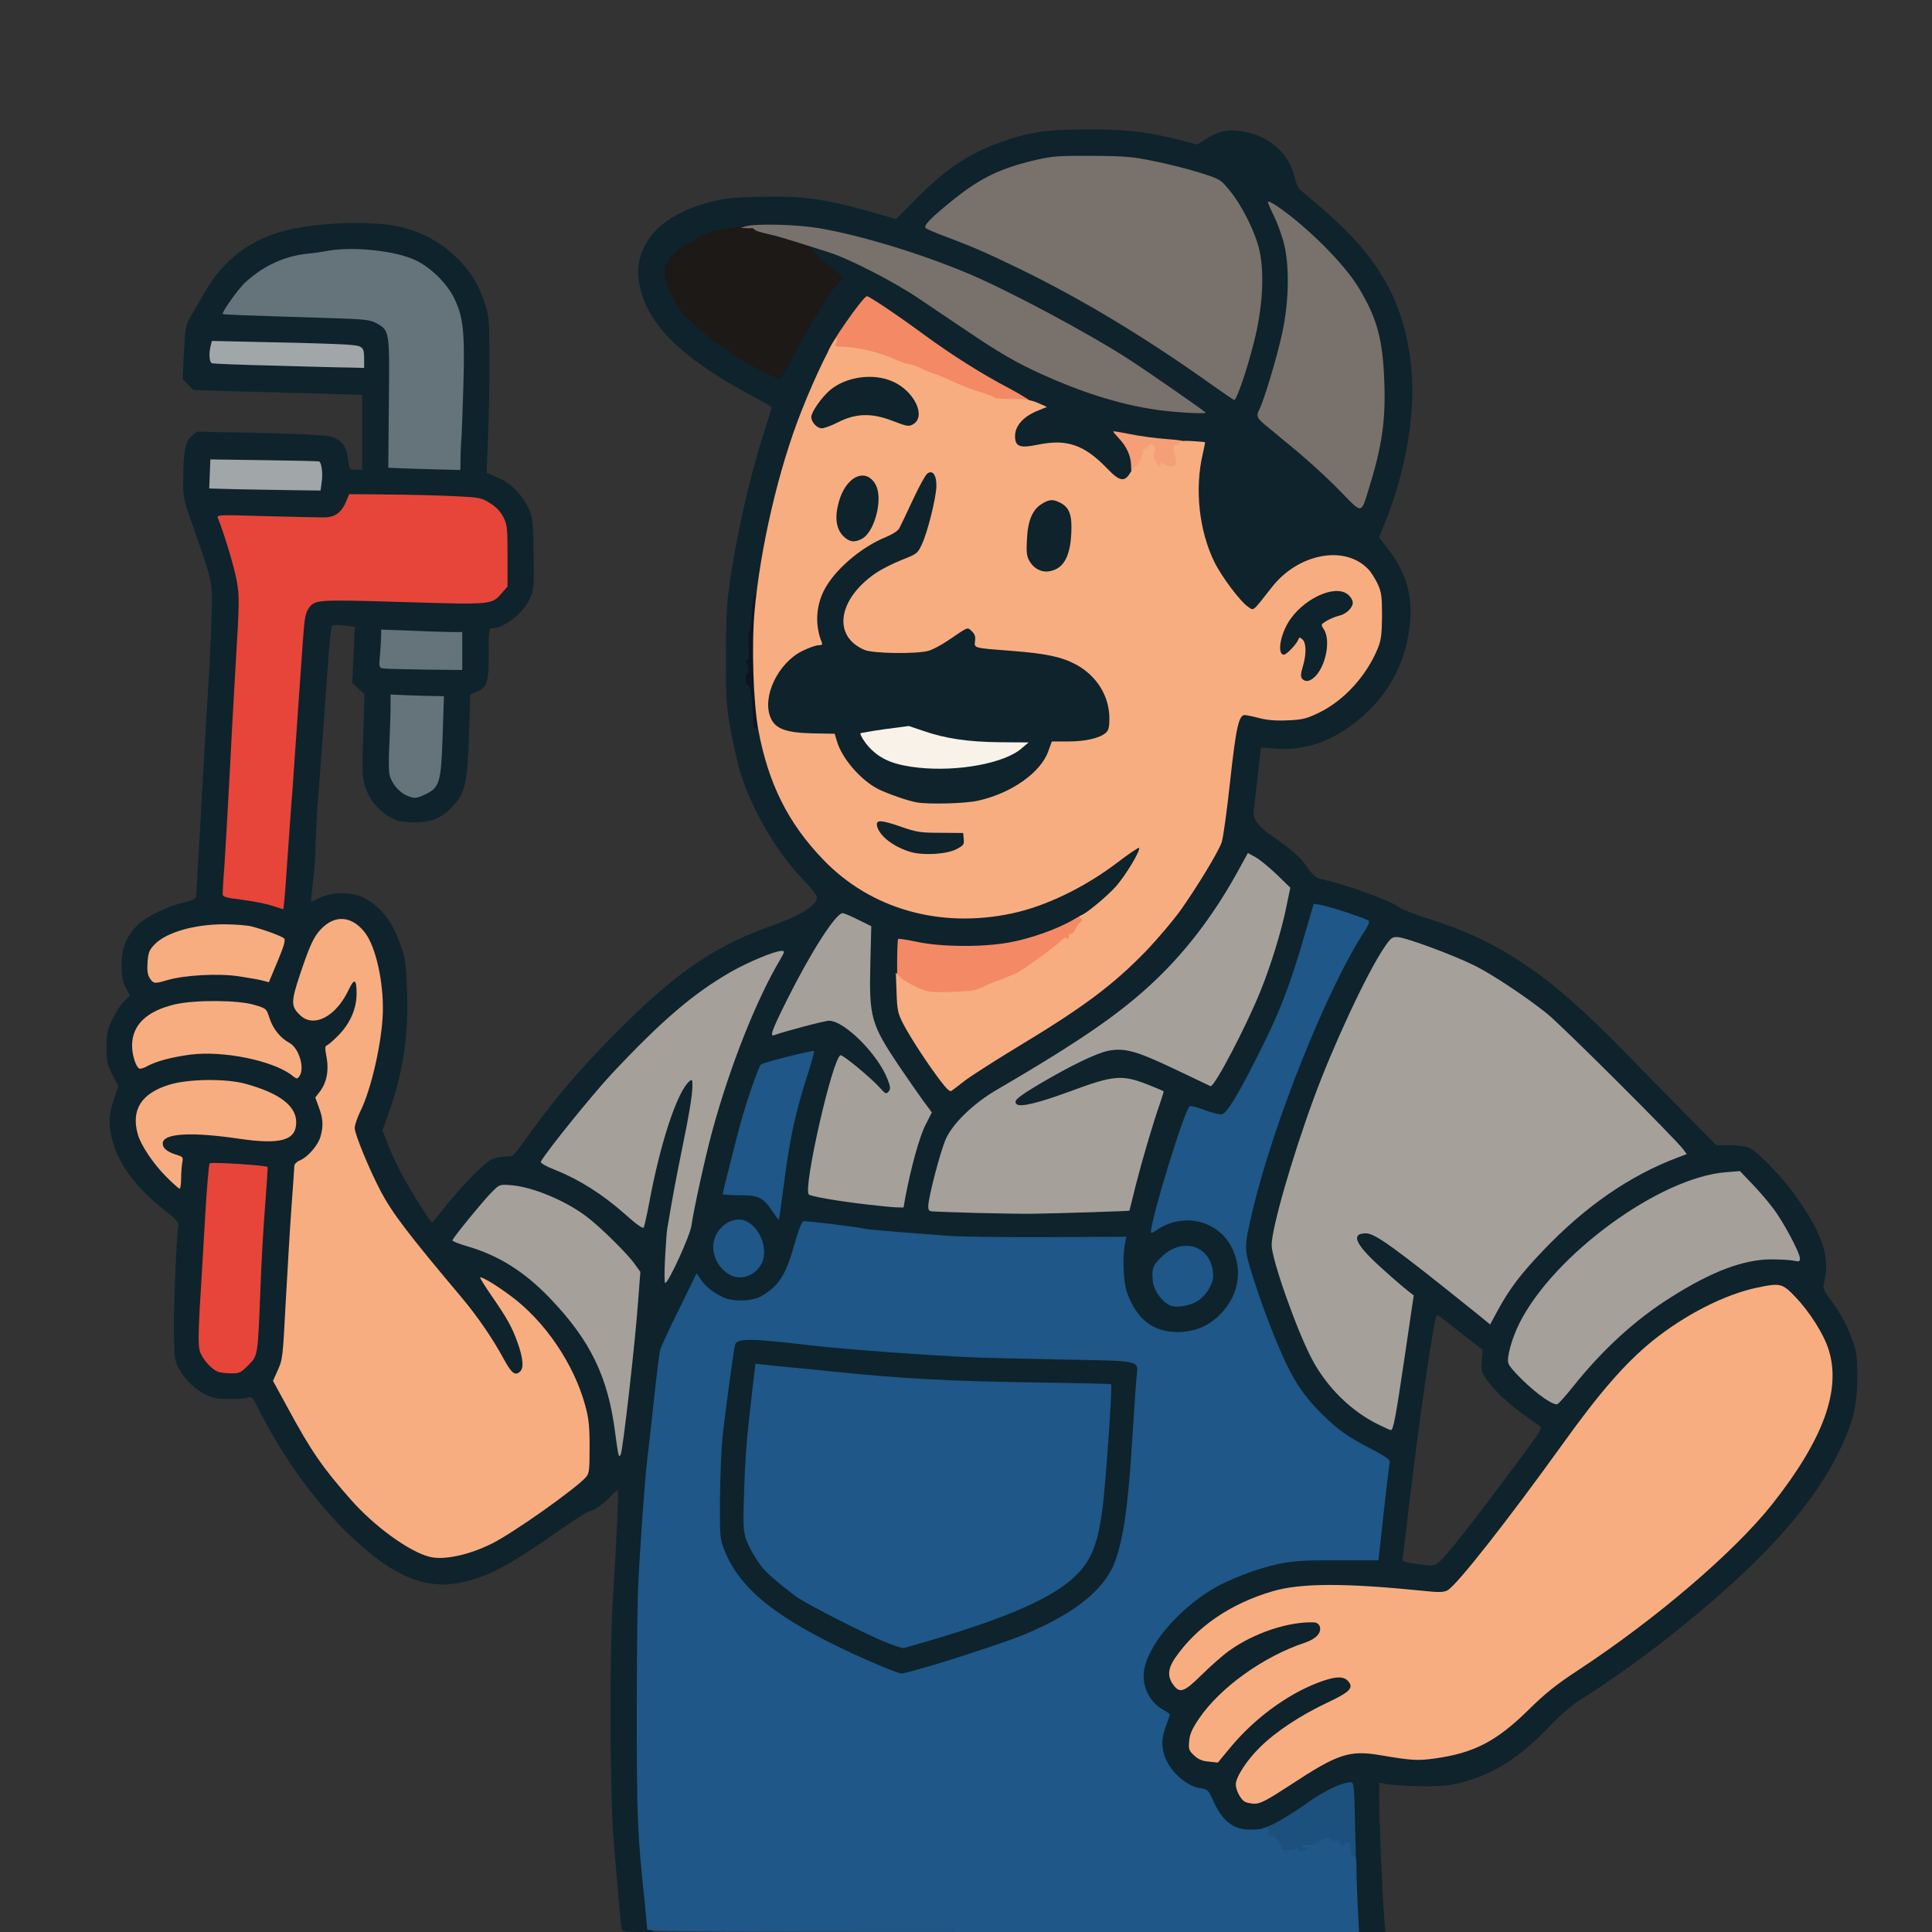 <svg xmlns="http://www.w3.org/2000/svg" version="1.0" viewBox="0 0 1024 1024">
  <rect x="0" y="0" width="1024" height="1024" fill="#333333" stroke="none"/>
  <path fill="#0e1320" d="M396.7 388.3c-.4-.3-.7-2.7-.7-5.3 0-9.2-1.2-17-2.6-17-1.1 0-1.4-2.2-1.4-9.5 0-6.3.4-9.5 1.1-9.5.8 0 .9-2.2.4-7.5-.4-4.6-.3-7.5.3-7.5.5 0 1.3-4.5 1.7-10l.7-10h8.1l-.7 5.8c-.3 3.1-.9 13.4-1.2 22.7-.6 15.6-.3 20.3 2.3 43.8l.6 4.7h-4c-2.2 0-4.3-.3-4.6-.7z"/>
  <g fill="#0e232c">
    <path d="M329.6 1022.8c-.3-.7-.9-7.1-1.5-14.3-.6-7.1-1.9-21.5-2.8-32-2-23.2-2.3-98.9-.5-128 2.2-36.2 3.2-57.8 2.6-58.4-.3-.3-1.8.8-3.2 2.5-3.1 3.6-9.8 8.4-11.9 8.4-.7 0-7.3 4.2-14.6 9.3-26.6 18.6-37 24.4-50.8 27.9-20.4 5.1-38.1-2-61.7-24.7-18.7-17.9-36.4-42.7-49.2-68.8-2-4-2.7-4.6-4.4-4-1.2.5-5.7.8-10.1.8-6.4 0-8.9-.5-12.5-2.3-5.7-3-10.5-7.5-13.8-13.1-2.4-4.1-2.7-5.7-3-17-.4-11.6 1.4-56.6 2.4-60.1.2-1-2.3-3.7-7.2-7.4-15.1-11.9-24.6-24.5-27.8-37.1-2.2-8.1-2-13.8.8-21.9l2.3-6.8-3.1-6.1c-2.8-5.4-3.1-7-3.1-14.6 0-7.7.4-9.4 3.2-15.1 1.8-3.6 4.5-7.8 6.2-9.4l3-2.9-2.2-4.1c-1.7-3.2-2.2-5.9-2.2-12.1 0-9.2 2.3-14.9 8.4-21.2 4.4-4.3 15.2-9.7 24.3-11.9 4.9-1.2 6.8-2.1 6.8-3.3 0-.9.9-16.7 2-35.1 1-18.4 2.4-42.3 3-53 .6-10.7 1.6-27.4 2.2-37 .5-9.6 1-22.9 1.1-29.5.1-13 .2-12.6-12.2-47.8-2.6-7.6-3.1-10.2-3-18 .1-15.4 1.1-20.6 4.4-23.5l2.9-2.4 32 .6c17.7.4 34.4 1.2 37.3 1.7 6.9 1.3 9.9 4.8 10.8 12.4.7 5.4.8 5.5 4.1 5.5h3.4v-39.7l-23.3-.7c-12.7-.3-32.9-.9-44.7-1.2l-21.4-.7-2.9-2.9-2.9-2.9.7-14.2c.7-13.6.9-14.4 4-19.7 1.8-3 5.1-8.7 7.3-12.6 9.8-16.9 24.3-27.8 43.3-32.4 18.9-4.5 48.2-5.1 62.4-1.2 9.7 2.6 18.8 7.6 26.2 14.5 8 7.5 12.5 14.5 15.9 24.3 2.6 7.6 2.7 8.7 2.8 29.9.1 12.1-.3 30.8-.7 41.6l-.8 19.5 5.5 2.3c6.7 2.8 13.1 8.9 16.5 16.1 2.5 5.2 2.6 6.4 2.9 24.1.3 17.4.2 19-1.8 23.8-3.4 7.9-13.7 16.1-20.1 16.1-1.8 0-1.9 1-1.9 13.9 0 15.3-.8 17.5-6.8 20l-3 1.2-.6 21.2c-.9 25.6-2 30.7-8.2 37.6-6.2 6.9-12.5 9.4-22.3 8.9-6.6-.3-8.3-.7-12.8-3.6-5.9-3.8-9.8-9-12-15.9-1.2-4-1.4-8.6-.8-26.6l.7-21.8-3.3-3-3.2-3 .7-14.8.7-14.9-5.7-.7c-3.1-.4-6-.3-6.4.2-.5.4-1.3 7.8-1.9 16.3-1.7 24.3-5 69.9-5.6 75.9-.3 3-.8 12.2-1.1 20.5-.3 8.3-.7 16.5-.9 18.1-.3 1.7-.7 5.8-1.1 9.2l-.6 6.3 4.8-2.2c6.7-3.1 17.3-3.1 23-.1 9.6 5.1 15.6 12.8 20 26 2.4 6.9 2.7 9.7 3.2 25.1.6 23.3-2.3 42.1-9.9 63.5l-3.2 8.8 2.8 7.2c1.5 4 4.8 11 7.2 15.7 4.9 9.1 15.5 26 16.3 25.9.3 0 3-3.2 6-7.1 8.1-10.5 21.5-24.3 25.4-26.2 1.9-.9 5.2-1.6 7.5-1.6 3.8 0 4.4-.4 7.8-5.2 17.7-24.9 30.6-40.2 52.3-61.9 30.9-31 51.4-44.9 82.5-55.8 13.8-4.9 22.5-10.4 22.5-14.4 0-1.1-3.3-5.4-7.4-9.6-13.3-13.7-26-35-32.6-54.8-1.7-5.1-4.2-15.9-5.7-24-2.3-13.2-2.6-17.4-2.6-38.3-.1-13.3.5-27.9 1.2-33.5 3.5-27.7 10.7-60.2 19.1-86.5 2.2-6.9 4-12.8 4-13.1 0-.3-3.7-2.5-8.2-4.9-39-20.5-58-39-61.9-60.3-3.7-20.1 10-36.3 36.7-43.4 8.4-2.2 12.6-2.7 27.9-3 21.2-.6 33.8 1.1 57.3 7.8l14.2 4 10.8-10.9c15.5-15.7 28-24 45.4-30.1 15.1-5.3 24-6.5 46.3-6.5 20.7 0 31.7 1.4 50 6.2l7 1.8 4.5-2.8c7.9-5 13.6-5.8 23.5-3.3 12 3.1 21.1 12.1 23.7 23.5.7 3.1 2 6.1 3.1 6.9 1.1.7 6.8 5.6 12.7 10.7 29.5 25.5 42.6 49.3 46 83.5 2.4 23.9-3 55.4-14.2 82.5l-2.9 7.2 5.6 7.3c9.2 12.2 12.5 24.8 10.6 40.2-2.4 20.1-12 37.2-27.9 49.9-13.8 11-27 15.5-42.6 14.6l-8.3-.6-1.7 15.2c-.9 8.3-1.9 16.5-2.1 18.1-.7 4.4 2.4 8.7 9.7 13.6 9.8 6.6 15.2 11.4 18.9 16.9 2.1 3.1 4.4 5.2 5.9 5.6 15.1 3.4 38 11.7 42.7 15.4 1.3 1 9 4 17.1 6.5 18.3 5.8 33.4 13 48.8 23.3 16.3 10.9 30.4 23.3 53.4 46.7 10.7 11 26.1 26.6 34.1 34.7l14.6 14.8h7.2c4.6 0 8.5.6 10.6 1.6 4.4 2.1 17.8 16 24.4 25.5 14 19.9 18 31.8 15.1 44.7-1 4-.8 4.5 2.8 9.5 5.8 7.8 8.9 13.6 11.9 21.8 2.4 6.6 2.7 8.8 2.7 19.9-.1 14.9-2.1 23.3-8.8 37.5-14.8 31.4-44 63.2-93.6 102.1-12.4 9.8-34 25-44.8 31.6-4.2 2.6-10.5 8-17 14.9-16.5 17.3-32.7 26.7-51.9 30-6.5 1.1-28.2.7-34.5-.7l-2.8-.6v9.8c0 10.8 1.6 47.9 2.6 61.2l.6 8.2h-16.9l-.6-10.2c-.4-5.7-1-22.4-1.3-37.1-.5-20-1-27-2-27.4-1.7-.6-9.6 3.6-17.6 9.4-9.1 6.5-18.5 11.9-23.3 13.2-2.2.6-7 1.1-10.6 1.1-11 0-17-4.3-22.3-16.3-2.2-5-2.6-5.4-6.4-5.9-7.7-1.1-16.8-9.6-19.2-17.9-1.4-4.6-1.3-14.9.2-18.9 1-2.9.9-3.5-.8-4.6-8.1-5.7-10.9-12-10.2-23.1.6-9.5 4-16.9 12.1-26.5 10.7-12.4 23.6-21.4 40-28 16.3-6.4 25.7-7.9 50.7-7.9l21.6-.1 2.7-24c1.5-13.2 2.6-24.1 2.5-24.2-3.1-1.3-18.6-9.8-22.4-12.3-10.8-7-23.1-20.9-29.6-33.4-5-9.5-15.6-36.1-18.3-45.6-1-3.5-2.1-6.1-2.5-5.8-.4.2-1 2.3-1.4 4.6-1.6 10.2-10.9 21.1-20.6 24.2-6.3 2.1-20.8 2.2-26.3.3-7.9-2.9-13.2-8.7-17.3-19.1-1.5-4-1.9-7.5-1.9-17.5v-12.5l-36.9.3c-45.8.5-81.5-1.6-115.1-6.7-6.6-1-12.3-1.5-12.7-1.2-.3.3-2.2 6.1-4.2 12.9-4 14.1-7.5 19.9-14.9 24.8-10.1 6.7-26.1 5.4-36.2-3l-3-2.4-8.1 16.7c-4.4 9.2-8.4 17.8-8.7 19.2-.3 1.3-1.8 13-3.2 25.9-1.4 12.9-2.9 27.3-3.5 32-.6 4.7-1.7 18-2.5 29.5-5.1 74.6-4.6 149.3 1.5 202.5.5 4.7 1 10 1 11.8v3.2h-8c-5.6 0-8.2-.4-8.4-1.2zm351.3-79.7c16.3-10.7 23.3-14.4 30.2-16 5.7-1.4 15.2-1.4 22-.1 13.9 2.7 18.6 3 27 1.6 19.5-3.2 30.5-9.1 46.9-25.2 8.9-8.8 14.9-13.6 26.5-21.2 29.5-19.4 59.2-43 81.3-64.6 32.3-31.7 53.2-66.3 53.2-88.2 0-7.5-3.2-16.8-8.8-25.4-5.2-8-13.2-17.4-16.3-19-3.7-2-21.1 3-35.7 10.4-27.8 14-46.5 31.9-75.7 72.6-29.1 40.5-56.5 75.4-61.3 77.9-2.9 1.5-7.4 1.3-38.2-1.4-24.8-2.3-42.2-1.6-54.5 1.9-18.5 5.4-35.9 16.1-46.5 28.7-8 9.5-8.6 11-6.4 14.3l1.7 2.7 8.1-7.9c4.5-4.4 10.7-9.9 14-12.2 12.7-9.2 30.3-15.2 45.4-15.4 8.3-.1 9.2.5 9.2 6.9 0 5.5-2.1 8-8.3 10.1-21.8 7.2-45.1 23.9-56 40.1-6.1 9.1-6.3 10.3-3 13.5 5.3 4.9 6.4 4.6 13.1-3.6 17.1-20.8 44-37.6 60.3-37.6 7.6 0 9.9 1.6 9.9 7.1 0 2-.3 4.5-.6 5.4-.4.9-5.7 4-11.8 6.9-12.8 6-25.5 14.2-33.8 21.5-6.2 5.6-13.8 16.2-13.8 19.3 0 1.9 4.2 6.8 5.8 6.8.6 0 7.8-4.5 16.1-9.9zm84-117.3c5.9-6.5 18.1-22.1 34.2-43.8 17.5-23.5 18.5-24.9 17.3-25.9-.5-.4-3.8-2.8-7.4-5.3-9.3-6.6-17.3-14-21-19.5-2.9-4.3-3.1-5.3-2.6-10.3l.5-5.5-9-7c-4.9-3.8-10.3-8.1-12-9.4-1.6-1.3-3.2-2.2-3.4-1.9-1.5 1.4-9.4 55.9-14.5 99.3-1.6 14.3-3.2 27.2-3.5 28.6-.4 2.6-.2 2.7 6.3 3.7 10.9 1.5 10.8 1.5 15.1-3zm-518.4-6c12.2-4.2 29-14.4 48.9-29.7 14.8-11.5 14.1-10.4 14.1-23 0-12.9-2.6-23.4-8.9-36.6-6.6-13.7-18.9-29.8-28.6-37.5l-4.1-3.2 3.4 5.8c5.3 9.1 8.7 19.5 8.7 26.8 0 3.5-.5 6.7-1.2 7.4-.7.7-3.3 1.2-5.9 1.2h-4.7l-4.2-7.7c-5.9-10.9-13.7-22.3-22.5-32.8-36.3-43.2-40.4-49-51.5-74.9-6.4-15.1-6.7-19.9-1.5-30.7 4.3-9.2 9-27.2 10.5-40.7 2.7-23.1-3.7-46-14.7-52.5-2.9-1.6-3.5-1.7-6-.3-3.5 1.8-7.6 6.1-9.6 10.2-2.3 4.4-9.7 26.5-9.7 28.7 0 1.1 1.4 3.2 3 4.7 2.7 2.5 3.4 2.7 6 1.8 4.4-1.5 10.3-8 13.6-14.8 2.6-5.5 3.1-6 6-6 4 0 4.4 1.1 4.4 11 0 11-2.6 17.6-9.8 24.9l-5.4 5.6-.2 8.5c-.1 6.8-.6 9.4-2.4 12.9-1.9 3.6-2.1 4.9-1.3 7.4 1.4 3.9 1.4 14.1 0 19-1.2 4.6-6.8 11-10.9 12.7-1.7.7-3 2-3 3s-.7 10.7-1.5 21.6c-.8 11-2.1 33-3 48.9-1.6 30.4-1.9 33.4-4.1 37.6-1.2 2.4-.8 3.5 7.1 17.7 11.9 21.5 16.6 28.3 31.5 45.1 12.3 14 30.8 27.5 41.5 30.2 3.8 1 8.3.3 16-2.3zm489.9-70c1.4-8 8.6-57.2 8.6-59.3 0-1.5-1.1-3.2-3.2-4.6-5.6-3.9-22-19.2-24-22.4-1-1.7-1.8-4.9-1.8-7.3 0-3.7.3-4.4 2.8-5.3 8.1-3.2 14.7.6 48.4 27.5 11.4 9.1 20.9 16.6 21.2 16.6.2 0 1.9-2.6 3.6-5.7 5.6-9.9 11.9-18 22.9-29.5 21.8-22.8 42.6-37.5 68.5-48.2l3.8-1.6-20.6-21.3c-24.7-25.7-39.5-40-49.8-48.5-10.7-8.7-28.3-20.4-38-25.3-10-5.1-36.7-15.1-38.4-14.5-3.1 1.2-18.1 29.6-29.4 55.6-12.6 29.1-26.8 71.3-32.5 96.7l-1.7 7.3 3.2 10.2c5.4 17.5 13 36.8 18.4 47.2 6.2 11.9 16.2 22.8 28 30.5 4.3 2.8 8.2 5.1 8.6 5.1.4 0 1-1.5 1.4-3.2zm-404.5-28.3c1.6-15.9 3.3-32.6 3.6-37.1l.7-8-4-5c-8.6-10.8-22.1-22.9-32.4-29-7.3-4.2-18.7-8.8-26.4-10.5l-5.5-1.2-3.5 3.4c-4.4 4.2-17.7 20.4-17.6 21.5.1.4 3.2 1.7 6.9 2.9 15.1 4.8 27.9 13.2 40.9 26.7 18.6 19.3 28.4 37.4 32.5 59.7.8 4 1.5 6.9 1.6 6.4.1-.4 1.6-13.8 3.2-29.8zm498.6 10.8c8.2-10.5 24.3-27.2 33.5-34.6 15.9-12.8 34.9-23.7 51.2-29.4 8.9-3 12-3.6 22.1-4l11.7-.5-4-7.5c-4.7-8.8-10.8-16.9-19.5-26l-6.3-6.6-4.8.8c-29.6 4.4-73.8 34-96.4 64.5-7.1 9.6-13.9 22.9-14.7 28.7-.5 3.6-.2 4.1 5.9 10 5.9 5.8 13.7 12.2 14.8 12.2.3 0 3.2-3.4 6.5-7.6zm-702-11.6c5.2-5.2 5.1-4.2 6.5-40.7.6-15.1 1.7-34.5 2.4-43s1.2-15.6 1.2-15.6c-.4-.7-24.2-2.2-24.7-1.6-.3.4-1.4 14-2.3 30.2-.9 16.2-2.1 36.7-2.7 45.4-.9 15.1-.8 16.2 1.1 20.2 2.5 5.1 7.8 9.2 12.4 9.3 1 .1 3.8-1.8 6.1-4.2zm503.3-34.2c2.1-1.4 4.8-4.2 6-6.3 1.8-3.2 2-4.4 1.1-7.5-2-7.2-9.4-10.6-15.8-7.3-3.8 2-9.1 8.2-9.1 10.7 0 2.9 2.9 8 5.9 10.6 3.4 3 7.2 2.9 11.9-.2zm-235.4-14.6c3.8-3 5.9-7.5 5.1-11-.8-3.8-7.5-10.9-10.2-10.9-2.5 0-9.1 6.3-9.9 9.4-1 4.1 4 11.4 9.5 13.8 2.4 1 2.6 1 5.5-1.3zm-32.9-26c8.1-45.8 21.6-89.4 38.3-123.7 6.7-13.7 6.8-13.5-4.2-8-9.6 4.9-22.5 13.2-31.1 20.2-8.3 6.7-30.1 27.7-39.5 38.1-13.6 14.9-34 40.1-34 42 0 .5 3.1 2.2 6.9 3.7 9.2 3.5 23 12.3 31.4 19.7 3.8 3.4 7.2 5.9 7.7 5.6.4-.2 1.1-2.6 1.4-5.2 1.3-8.8 7.6-36.2 10.2-44 2.9-8.5 8.7-20.8 11.1-23.5.9-1.1 3-1.8 5-1.8h3.3v6.5c0 7.8-1.2 15.7-5.7 37.5-4.4 21.2-8.3 44.4-8.3 49l.1 3.5 3-5.8c1.7-3.3 3.6-9.3 4.4-13.8zM660 643c7-33.2 27.7-90.4 45.6-125.9 6.2-12.3 12.1-23.1 13.6-24.8.5-.7.7-1.7.3-2.2-.7-1.2-19.5-7.4-20.2-6.7-.3.3-2.7 7.8-5.3 16.8-8.5 28.8-13 40.1-25.2 64.1-8.1 15.8-15 27.5-17.2 28.9-2.1 1.4-9.1.8-14.2-1.2l-5.2-1.9-6.1 18.2c-5.7 16.9-11.3 36.8-10.6 37.5.2.2 1.2-.1 2.3-.7 1.2-.6 6.4-1.1 11.6-1.1 7.7 0 10.5.4 14.1 2.1 4.8 2.3 8.7 5.8 11.3 10.2l1.7 2.8.7-2.8c.3-1.5 1.6-7.5 2.8-13.3zm-78.4-3.7 14-.6 3.3-13.1c3-11.9 7.9-29.1 11.7-40.5.8-2.4 1.3-4.5 1.2-4.6-.2-.1-3.4-1.5-7.3-3-8.7-3.4-14-3.5-23.5 0-28.8 10.4-30.4 10.9-38 10.9l-7.5.1-.3-4c-.3-3.5.1-4.4 3-6.9l3.3-2.9-5 2.8c-16.5 9.2-27.7 19.4-32.3 29.3-1.3 3-3.9 11.3-5.7 18.5l-3.2 13.2 5.1.6c7.3.8 64.5 1 81.2.2zm-104.7-8c2.5-13.1 7.1-30.5 9.4-35.7l2.6-5.6-5.5-7.8c-3-4.2-6.3-8.8-7.3-10.2l-1.8-2.5.5 5.2c.6 6.3-.7 8.3-5.3 8.3-2.4 0-4-.8-6.1-3.3-3.3-3.8-16.3-15.1-16.8-14.6-.9 1-7.9 25.5-10 35.2-2.7 11.6-5.3 29.4-4.5 30.2 1 .9 18.6 3.6 42.6 6.4.7 0 1.6-2.3 2.2-5.6zm-63.8-11.4c2.4-18 5.9-34.4 10.3-48.4l3.2-10.1-9.5 2.4c-5.3 1.4-10.2 2.9-10.8 3.4-.7.6-3.1 6.6-5.3 13.4-4.1 12.6-4.6 14.4-10.4 36.7l-3.4 12.7h7c7.2 0 12.3 1.5 14.7 4.4.8.9 1.5 1.5 1.7 1.3.2-.2 1.3-7.3 2.5-15.8zm-320.4-3.3c-.3-.8-1.8-1.7-3.4-2-4.5-1.2-6.3-3.4-6.3-8 0-2.3.4-4.6.8-5.3 2.5-3.9 21.6-4.2 46.4-.7 14.3 2 19.5 1.3 22.4-3.1 1.4-2.1 1.4-2.6 0-5.3-3.2-6.1-10.6-10.5-24.6-14.5-17-4.8-39.1-1.6-47.6 6.8-4.7 4.8-5.9 8.1-4.4 13.3 1.3 4.9 7.5 15 12.5 20.4 3.8 4 4 4.1 4.3 2 .2-1.3.1-2.9-.1-3.6zm416.7-47.5c2.8-2.2 14.6-9.7 26.1-16.6 36-21.8 51.2-33.2 69.1-51.6 6-6.3 14.2-16 18.1-21.4 8.7-12.3 19.8-30.5 21.8-36 .8-2.2 2.8-16.8 4.5-32.5 1.9-17.8 3.7-29.6 4.7-31.7 1.4-3 1.9-3.3 6-3.3 2.5 0 7.3.7 10.7 1.6 8.9 2.3 16.7 1.5 25.8-2.9 13-6.3 25-19.4 31-33.9 3.2-7.8 3.2-21.4 0-28.3-6.1-13.2-17.7-17.9-31.2-12.7-7.9 3.1-14.6 8.6-21.5 17.7-5.5 7.2-6.5 8-9.9 8.3-5 .4-7.4-1.3-14.6-10.3-14.7-18.6-20.7-43.2-16.9-70 .6-4.2.9-7.8.7-8-.2-.2-6.8-.8-14.8-1.5-8-.6-15.5-1.4-16.7-1.7-2.3-.5-2.3-.5-.8 3.7 2 5.6 1.9 13.9-.1 16.8-1.2 1.8-2.5 2.2-6.7 2.2-5.1 0-5.3-.1-12.7-7.3-4.1-4-9.3-8.1-11.5-9.2-4.4-2.2-11.7-2.5-24.1-1.1-10.3 1.2-11.4.4-11.4-8.4 0-6.3.3-7.2 3.1-10.4 1.6-1.9 3.9-3.8 5.1-4.2 1.6-.5-.8-2.1-11.3-7.6-14.1-7.4-30.4-17.6-45.4-28.6-4.9-3.7-12.8-9.3-17.5-12.5l-8.5-5.8-3.3 3.8c-5.8 6.5-18.7 28.6-22.3 37.9-.9 2.5-.9 2.5 2.9-.4 6.3-4.9 11.6-6.5 22.7-6.5 11.9-.1 18.4 2.2 24 8.5 4.6 5 5.5 7.5 5.5 14.8 0 4.9-.4 6.1-2.2 7.4-3.4 2.4-9.5 1.9-18.3-1.5-9.5-3.7-13.6-3.5-22.7 1.1-4.4 2.3-7.2 3-11.3 3-5.1 0-5.7-.2-7.4-3l-1.8-3.1-4.3 12.8c-6 18.1-12.3 44-15.6 63.9-1.5 9.3-3.1 17.1-3.4 17.4-.9.7-3 22.9-3 31.6 0 5.9.6 12.8 2.6 29.2.8 6.6 2 4.9 1.6-2.1-1.1-17.2 8.4-32.5 22.8-36.8l3.5-1.1v-11.1c0-10.3.2-11.7 2.9-17.2 1.8-3.7 5.6-8.7 10-13.1l7.1-7.1-2.9-.9c-4.5-1.4-6.7-5.2-7.3-12.8-.8-9.4 1.8-18.6 6.7-23.7 3.5-3.7 4-3.9 9.9-3.9 5.3 0 6.5.3 8.5 2.5 3.9 4.2 4.7 13.2 2.2 24-.8 3.3-1.4 6.1-1.3 6.1.1.1 1.7-.5 3.5-1.4 2.9-1.5 4.2-3.5 9.3-14.7 7.7-17.1 8.5-18 14-18 5.9 0 7.2 2.4 6.4 12-.7 8.8-4.7 25-7.8 31.8-2.3 5-2.7 5.3-9.8 8.1-14.5 5.6-24.5 13.4-29.3 23-3.3 6.5-3 8.9 1.5 14 4.8 5.5 9.8 6.9 23.6 6.4 13.1-.4 15.3-1.2 25.3-8.7 4.2-3.2 6.3-4.1 9.4-4.1 5 0 7.6 2.3 7.6 6.6 0 4 .2 4.1 14 4.9 19.2 1.2 29.8 3.1 37.7 7 13.4 6.6 19.3 16.5 19.3 32.4 0 7.4-.3 9.1-1.9 10.5-3.1 2.8-10.8 4.6-20 4.6h-8.6l-1.9 5.2c-2.7 7.7-11.3 15.9-21.8 20.8-12.9 6-21 7.3-40.1 6.7-17.1-.5-23.2-1.8-34.6-7.6-8.9-4.6-20.2-18-21.7-25.6l-.6-3.3-11.6-.4c-12.6-.5-19-2.3-21.8-6.2-1.4-2-1.5-1.9-.8 1.9 3.3 18.9 13.1 40.5 25.3 55.7 17.8 22.1 38.4 34.5 65.5 39.3 28.1 5 62.7-5.5 92.7-28.2 8.8-6.7 11.6-8.3 14.4-8.3 3.3 0 3.5.2 3.5 3.6 0 6.1-6.4 16.9-15.5 26-13.5 13.6-32.9 23.2-54 27-13.1 2.3-40.9 2.4-51.2.2l-7.2-1.5-.7 4.3c-.3 2.4-.4 9.6-.2 16.1.3 11 .6 12.2 3.6 18.2 2.7 5.1 11.3 18.4 20.7 31.7 1.3 1.9 1.1 1.9 6.9-2.5zm137.3-8.6c14.6-26.5 25.6-54.2 30.8-77l2.5-11-3.3-3.3c-4.7-5.1-12.8-11.3-13.7-10.7-.5.3-2.6 3.8-4.8 7.8-9.8 18.3-24.1 37.5-38.7 52.2-14.5 14.6-30.6 26.9-56.2 43-5.1 3.2-9.3 5.9-9.3 6 0 .1 6-2.8 13.3-6.6 22-11.1 29.8-10.8 56.5 1.9 9.2 4.4 17 7.7 17.3 7.3.4-.3 2.9-4.6 5.6-9.6zm-491.2 1.8c-.8-2.1-2.5-4.5-3.6-5.3-6.8-4.8-10.1-8.8-11.9-14-1.7-5.1-2.2-5.6-6.2-6.8-12.4-3.6-29.6-3.5-42.5.3-12.5 3.7-20 12.8-17.5 21.3l1.2 3.9 6.7-2.3c19.9-6.6 50.8-4.9 69.3 3.8 3 1.5 5.6 2.7 5.8 2.7.1.1-.5-1.6-1.3-3.6zm307-12.3c-3.6-6.9-4.7-15.8-4.4-36.4l.3-19.9-5.6-2.8-5.7-2.9-3 3.9c-7.1 9-30.4 51.1-28.3 51.1.5 0 4.6-1.1 9.2-2.5 15.9-4.8 23-3.2 33.5 7.5 2.7 2.7 5.1 5 5.2 5 .2 0-.3-1.3-1.2-3zm-370-34.9c10.9-1.9 27.8-2.2 37.5-.7 5.2.8 9.8 1.2 10.1.8.8-.9 7-15.5 6.6-15.8-.1-.1-3.8-1.4-8.2-2.9-14.4-5.1-31-4.4-45.5 1.7-8.8 3.8-13.9 11.4-11 16.8.9 1.6 1.7 2 3.3 1.6 1.2-.4 4.5-1.1 7.2-1.5zm55.5-40.9c0-1.6.7-12.3 1.5-23.8s2.2-30.8 3-42.9c.9-12.1 2.2-30.8 3-41.5.8-10.7 1.7-24.4 2.1-30.5.7-12.5 2.3-16.9 6.8-19.2 2.8-1.5 7-1.5 46.7-.3 48.3 1.4 46.8 1.5 52.3-5 2.5-3.1 2.6-3.6 2.6-16.4 0-12-.2-13.7-2.3-17.7-1.5-2.8-4-5.4-7-7.3-4.5-2.8-5.4-2.9-21.5-3.7-9.2-.4-23.5-.8-31.9-.8l-15.2-.1-2 4.4c-1 2.4-3.2 5.3-4.7 6.3-3.1 2-7 2.1-42.1.8l-19.2-.7 3.5 10.4c5 14.9 6.8 26.1 6 38.8-.3 5.8-1.7 31-3.1 56-1.3 25-2.9 54.1-3.5 64.5-.6 10.5-1.3 20.8-1.6 23l-.5 4.1 9.8 1.2c5.4.7 11.2 1.6 12.8 2.1 4.4 1.4 4.5 1.3 4.5-1.7zm76-56.9c5.7-3.3 6.7-7 7.5-27l.7-18.3h-21.9l-.7 17.5c-.7 19.6-.2 22.1 5.3 26.8 3.8 3.1 5.3 3.3 9.1 1zm292.5-14.8c3.8-.8 9.2-2.3 12-3.2l5-1.7-14.1-1.2c-14.7-1.2-26.8-3.4-34.4-6.4-4.5-1.8-6.4-1.7-19.9.6l-3.3.5 2.8 3.1c6.4 6.6 16.5 9.6 33.4 9.7 6.6 0 14.5-.6 18.5-1.4zm-114.9-18c-.3-.9-1.1-6.9-1.7-13.3-1.2-11.8-.7-51 .6-54.4.4-1 .3-1.8-.3-1.8s-1.3 4.3-1.7 10c-.4 5.5-1 10-1.4 10-.3 0-.5 3.4-.3 7.5.3 5.4 0 7.5-.8 7.5-.9 0-.9.4-.2 1.3 1.1 1.3 1.3 5.7.2 5.7-.3 0-.6 1.3-.7 3-.1 1.8.2 2.9.9 2.7 1.3-.2 2.5 6.9 2.9 16.3.1 3 .4 5.8.6 6.3.8 1.4 2.5.7 1.9-.8zM242 345.2v-6.9l-18.2-.6c-10-.4-18.2-.6-18.4-.5-.1.2-.4 3.3-.6 7l-.4 6.7 4.1.4c2.2.2 10.6.4 18.8.5l14.7.2v-6.8zm480.2-88c6.7-21.1 9.3-38.2 8.5-55-1.4-28-8.8-44.7-29.3-66.1-6.2-6.4-13.2-13.1-15.7-14.9l-4.6-3.2 2.1 6.7c1.8 5.8 2.1 9.4 2.2 24.3 0 15.2-.3 19.1-2.7 30.1-1.4 6.9-4.7 18.8-7.2 26.5l-4.5 13.9 3.8 3.5c2 1.9 5.7 5.1 8.2 7 7.7 6.1 21.2 18.1 29 26 4.1 4.1 7.7 7.4 8 7.2.2-.1 1.2-2.8 2.2-6zm-554.9-2.9c.3-1.5.1-3.7-.4-5-.8-2.3-.9-2.3-22.4-2.5-11.8-.1-23.4-.2-25.7-.3h-4.3l-.3 4.7-.3 4.7 14.3.4c7.9.1 19.8.4 26.4.5l12.2.2.5-2.7zm74-21.5c2.5-51.6 2.1-59.8-3.4-71.4-3.7-7.8-12.1-16.3-20.3-20.3-6.4-3.1-20.8-6.1-29.6-6.1-6.5 0-30.8 3.7-35.7 5.4-8.8 3.1-20.3 11.8-25.4 19.3l-3 4.3h4.3c2.4 0 19.2.5 37.3 1.1 30.8 1 33.3 1.3 37 3.3 7 3.8 7 3.8 6.6 42.3l-.3 34.2 8.3.4c4.6.1 11.8.4 16 .5l7.6.2.6-13.2zm376.1-24.4c-32.1-22.5-77.1-47.8-107.9-60.7-25.8-10.7-58.7-20.6-81.4-24.3-17.6-2.8-44.8-.4-53.6 4.7-1.9 1.2-3.5 2.5-3.5 3s-1.1.9-2.5.9c-2.8 0-10.5 6.4-10.5 8.6 0 .8-.4 1.4-1 1.4-3.1 0 1.3 12.6 6.9 19.9 3.5 4.6 17.9 17 21.6 18.7 1.7.7 4 2.4 5.1 3.6 1.2 1.3 6.4 4.5 11.4 7.2 10.8 5.7 9.6 6.2 16.2-6.9 6.1-12.1 17.4-31 21.1-35.2 1.9-2.1 1.9-2.1-3.5-6.1-6.4-4.7-8.8-8-8.8-12.2 0-2.8.2-3 3.7-3 9.3 0 39.2 13.7 58.8 26.9 5.5 3.7 17 11.5 25.7 17.3 22.9 15.5 35.5 22.2 58.3 30.8 16.2 6.2 37.5 11.3 53.9 12.9.5.1-4-3.3-10-7.5zm39-11.5c8.3-24.4 11.3-46.5 8.2-60.9-2-9.3-9-23.6-15.6-31.7-5-6.2-5.1-6.3-16.2-9.8-20-6.3-35-8.8-54.3-8.9-14.6-.1-18.4.2-27 2.3-10.4 2.4-18.3 5.3-27.3 9.8-5.5 2.8-26.3 18.9-26.9 20.9-.2.6 1.8 1.9 4.4 2.8 41.7 15.2 95.3 44.9 142.7 78.9 4.4 3.2 8.3 5.4 8.7 5 .4-.5 1.8-4.2 3.3-8.4zm-466.9-7.6c-.4-1.6-.8-2.9-1-3.1-.4-.4-51.5-2.1-64.6-2.2-8.1 0-8.7.1-9.3 2.2-.3 1.3-.2 2.6.2 3 .4.4 15.3 1.1 33.2 1.6 17.9.5 34.7 1 37.4 1 4.8.2 4.8.2 4.1-2.5z"/>
    <path d="M479.8 454.6c-11.5-3.3-18.2-9.7-18.2-17.5l-.1-4.6 4.8-.3c3.5-.2 7.4.6 14 2.9 8.3 2.9 10.4 3.2 21.2 3.3l12 .1.3 6.2.3 6.2-4.3 2.2c-5.4 2.8-22.5 3.6-30 1.5zm207.4-91.8c-1.6-1.6-1.5-6.4.2-12.3l1.5-4.7-2.3 2.1c-1.5 1.4-3.5 2.1-6.4 2.1-3.9 0-4.1-.2-4.8-3.5-1.6-8.5 2.7-19.6 10.5-26.8 7.1-6.6 12.2-9 21.1-9.5 6.6-.4 7.8-.1 10.3 1.8 2.3 1.8 2.7 2.9 2.7 7.4 0 6.2-1.6 8.1-8.7 10.5l-4.7 1.6-.2 9.5c-.2 15.3-4.7 23-13.4 23-2.5 0-5.1-.5-5.8-1.2zM547.3 305c-1.3-.5-3.2-2.4-4.3-4.2-1.9-2.9-2.1-4.6-1.8-14.8.4-13.1 2.4-18.6 8.1-22 3.9-2.4 11.6-2.6 15.7-.5 5.2 2.7 6.3 6.3 5.8 19.4-.4 13.2-2.5 18.9-7.8 21.6-3.2 1.6-12.2 1.9-15.7.5zm-80.8 582.1c-3.8-1.5-11.5-4.8-17-7.4-41.1-19-60.4-34.5-68.6-55.2-2.3-5.8-2.4-6.9-2.3-30 .1-24.7.8-34.2 5-64.8 1.3-9.8 2.4-18.3 2.4-18.7 0-4.8 10.6-5.2 41.5-1.5 39.4 4.6 83.1 7.1 141 8.1 40.6.6 38-.2 37.2 11.9-.4 4.4-1.3 17.9-2.1 30-3.3 48.1-5.6 63.7-11.3 75-6.7 13.2-21.8 24.6-46.8 35-16.6 6.9-61.4 20.5-67.5 20.5-2.5-.1-7.6-1.3-11.5-2.9zm18.9-19.2c42.7-12.4 68-23.2 80.2-34.3 10.1-9.1 14.3-19.9 16.4-42.1 1.2-13.1 4-49.7 4-53.1 0-2.1-.1-2.1-42.2-2.7-43.7-.6-68.9-2-110.5-6.2-13.3-1.4-25.5-2.5-27.1-2.5h-2.9l-1.2 10.3c-3.2 27-4.1 36.5-4.7 52.7-.6 15.2-.5 18.3 1 22.8 1.7 5 6.9 13.5 10.4 17 4.2 4.1 14 12.2 17.7 14.4 9 5.6 48.7 25.5 51.4 25.8.2 0 3.6-.9 7.5-2.1z"/>
  </g>
  <path fill="#1c1917" d="M401 195.3c-6.2-3.2-12.2-6.8-13.4-8.1-1.1-1.2-3.4-2.9-5.1-3.6-3.7-1.7-18.1-14.1-21.6-18.7-4.7-6.2-8.4-15-8.4-20.3 0-3.1.5-5.1 1.3-5.4.6-.2 1-.7.7-1.2-.9-1.4 9.7-10.2 11.7-9.7 1 .3 1.8.1 1.8-.3 0-1.3 6.2-4.6 11-5.8 2.5-.6 8.6-1.6 13.5-2.2 8.6-1 9.6-.9 20.9 1.9 12.3 3.1 20.7 6.6 21.4 8.9.3.9-.3 1.1-2.4.6l-2.8-.7 2.3 3.1c1.2 1.8 4.1 4.5 6.4 6.1 2.3 1.6 5.2 4 6.5 5.3l2.2 2.4-2.6 2.5c-4.3 4-13.9 19.6-25.6 41.8-2.5 4.7-5 8.7-5.5 8.8-.6.2-6.1-2.2-12.3-5.4z"/>
  <path fill="#1c507d" d="M712.7 984c-.5-2.4-1.2-3-3.2-3-1.4 0-2.5-.4-2.5-1 0-.5-1.3-1-3-1-1.6 0-3 .5-3 1 0 .6-.9 1-2 1s-3 1-4.1 2.1c-1.8 1.8-2.9 2.1-7.3 1.5-2.8-.3-6.6-.6-8.3-.6-2.7 0-3.3-.4-3.3-2.1 0-2.3-3.4-5.9-5.7-5.9-.7 0-1.3-.6-1.3-1.2 0-.7-.3-2.3-.6-3.4-.4-1.7 0-2.3 2.1-2.8 3.6-.9 14-7 22.3-13 7.6-5.5 17.2-10.3 21.7-10.8 3.4-.4 3.1-2.3 3.8 25.5l.4 16.7H716c-2.3 0-2.9-.5-3.3-3z"/>
  <g fill="#1e5788">
    <path d="M343 1022.5c0-.9-.7-7.8-1.4-15.3-3.7-34.4-4.1-44.3-4.1-96.7 0-29.1.3-60.3.7-69.2 1-21.1 3.5-56.5 4.8-67.3.6-4.7 2.2-19.2 3.6-32.2 1.4-13.1 2.9-25 3.3-26.5.5-1.5 5-11.3 10.1-21.6l9.2-18.8 2.3 3.3c2.4 3.6 6 6.5 11.4 9.2 5.1 2.7 16 2.4 20.8-.5 9.1-5.4 12.9-11.3 17.3-27.2 1.8-6.6 3.9-12.1 4.7-12.4 1-.4 26.5 2.7 34.3 4.2.9.2 8.3.8 16.5 1.5 8.3.6 20 1.5 26 2 6.1.5 29.8.8 52.7.7l41.8-.2-.8 4c-1.4 7.7-.7 20.7 1.3 26 5.3 14 13.6 20.4 26.6 20.5 8.2 0 15.2-2.6 21-7.8 11-9.9 14.1-24 7.9-36.7-7.2-14.8-26.3-19.3-40.2-9.3-1.6 1.1-2.8 1.5-2.8.9 0-7.1 18.1-65.8 20.6-66.8.7-.3 4.5.7 8.3 2.2 3.9 1.4 7.8 2.4 8.8 2.1 2.6-.9 7.5-8.7 17.4-28.1 12.8-25 18.2-38.6 26.9-68.8l4.3-14.7 3.6.6c4.8.8 24.4 7.3 25.5 8.4.6.6-.2 2.6-1.9 5.2-19.9 30.1-49 102.8-59.9 149.8-4.3 18.5-4.3 18.7.7 34.5 5.6 17.7 13.8 38.6 19.5 49.4 4.5 8.6 9.7 15.6 17.1 22.8 8.4 8.3 13.8 12.1 26.9 18.8 6.7 3.5 9.1 5.3 8.8 6.4-.2.9-1.7 13-3.2 26.8l-2.8 25.3H709c-17.6-.1-23.2.3-31.2 1.9-11.1 2.3-26.6 8.2-35.2 13.4-19 11.5-34.7 30.4-36.3 43.8-1 8.2 3.5 16.7 10.7 20.4 1.7.9 3 1.9 3 2.3 0 .4-.9 3.1-2 6-2.2 5.8-2.5 10-1 15.1 2.4 8.3 11.5 16.8 19.2 17.9 3.8.5 4.2.9 6.5 5.9 5.5 12.6 12 17 23.3 15.9 6.6-.7 6.8-.6 6.3 1.3-.4 1.4-.1 2.1.9 2.1 2.3 0 5.8 3.5 5.8 5.8 0 1.7.6 2 4 1.9 2.2-.1 4-.6 4-1.2 0-.5.7-.2 1.4.7 1.2 1.6 1.5 1.6 3.2.2 1.7-1.4 1.7-1.5.2-1-1 .3-1.8.1-1.8-.3 0-1.3 2.5-2 4.8-1.4 1.3.3 2.9-.3 4.3-1.6 2.4-2.3 5.4-2.7 6.4-1.1.4.6 1.5.8 2.6.5 1.3-.4 1.9-.2 1.9.9 0 .9.7 1.6 1.5 1.6s1.5-.5 1.5-1.1c0-.6.6-.9 1.3-.6 1.2.4 1.4 1 1.6 5.5.1 1.2.7 2.2 1.6 2.2 1.2 0 1.5 1.5 1.5 7.3 0 3.9.3 12.9.7 20l.6 12.7H531.6c-169.3 0-188.6-.2-188.6-1.5zm152-140.1c16.1-4.8 40.5-13 47.5-15.9 25-10.4 40.1-21.8 46.8-35 3.7-7.4 6.5-20 8.2-36.5.3-3 .8-7.5 1-10 .3-2.5 1.2-15.1 2-28s1.7-25.6 2-28.1c.9-7.9 2.1-7.6-39-8.3-19.8-.4-41.6-.9-48.5-1.2-23.2-1-69.4-4.4-86-6.4-31.4-3.7-38.3-3.8-39.4-.2-.7 2.3-5.1 34.8-6.7 49.2-.6 6.3-1.2 21-1.3 32.5-.1 19.9 0 21.3 2.3 27 8.2 20.7 27.5 36.2 68.6 55.2 12.4 5.7 23.5 10.2 25.5 10.3.8 0 8.5-2.1 17-4.6z"/>
    <path d="M466.5 869.2c-11.2-4.9-35.5-17.3-42.9-21.9-3.7-2.3-13.6-10.3-17.8-14.5-3.5-3.5-8.7-12-10.4-17-1.5-4.6-1.6-7.8-1-25.8.3-11.3 1.3-26.1 2.1-33 .7-6.9 2-17.4 2.6-23.3l1.3-10.9 5.5.6c3.1.3 7.9.8 10.6 1.1 2.8.2 13.8 1.3 24.5 2.4 35.5 3.7 63 5.2 105.5 5.8 23.1.3 42.2.7 42.4 1 .6.5-1.5 34-3.5 55.8-2.5 27.4-6.1 37.4-16.8 47.1-13.1 11.9-40.8 23.3-89.6 36.9-.8.3-6.4-1.7-12.5-4.3zm155-176.9c-4.6-.9-10-7.9-10.5-13.3-.6-6.5 0-8.3 4.3-12.5 11.6-11.7 27.7-6 27.7 9.9 0 4.1-3.7 10.2-8 13-3.6 2.4-9.8 3.7-13.5 2.9zm-233.6-16.1c-5.8-2.6-9.9-8.9-9.9-15.4 0-9.6 10.3-17.3 17.8-13.4 7.2 3.7 11.2 14.3 8.2 21.6-2.7 6.4-10.2 9.7-16.1 7.2zm21.6-34c-5-7.6-7.3-8.7-17.6-8.7-4.9 0-8.9-.3-8.9-.6 0-.6 6.6-26.8 9.4-37.2 3.1-11.5 9.7-30.5 10.9-31.5 1.4-1.2 27.5-7.7 28.2-7.1.2.3-1.5 6.5-3.9 13.9-5.9 18.3-9.1 33-12 55.9-1.4 10.6-2.6 19.4-2.8 19.6-.2.1-1.6-1.8-3.3-4.3z"/>
  </g>
  <g fill="#79716b">
    <path d="M711.2 261.2c-7.8-8.1-19.9-19.1-30.9-27.9-1.1-1-4.6-3.8-7.6-6.3-6.6-5.3-7.1-6.3-5.3-9.8 2.6-5.1 9.7-28.8 12.3-41.2 3.7-17.4 3.8-36.8.4-48.5-1.3-4.4-3.6-10.6-5.2-13.7-1.6-3.2-2.9-6.2-2.9-6.8 0-.6 2.1.4 4.8 2.2 16.1 11 35.9 30.8 43.5 43.6 9.6 16 12.6 27 13.4 49.5.8 20.6-1.2 34.3-8.4 57.4-3.9 12.7-3.4 12.6-14.1 1.5zM611 216.9c-18.6-2.9-38.3-9.2-59-18.6-12.8-5.8-22.6-11.4-39.8-23.1-8.7-5.8-20.2-13.6-25.7-17.3-12.6-8.5-36.5-20.8-47-24.1-22.5-7.2-27.5-8.7-33-9.9-3.3-.7-6.3-1.7-6.6-2.2-.3-.5-.9-.8-1.3-.8-.3.1-1.8.1-3.3 0l-2.8-.1 2.5-.8c5.1-1.6 27.4-1.1 39.4 1 22 3.8 53 13.2 78.1 23.7 21.4 8.9 65 32.2 86.2 46 10.6 6.9 40.3 27.5 40.3 28 0 .9-18.1-.2-28-1.8z"/>
    <path d="M643.5 204.8c-36.4-26-70-46.2-103.3-62.4-19-9.2-24.9-11.7-42.7-18.4-3.3-1.3-6.4-2.7-6.9-3.1-1.4-1.2 3.1-5.8 15.1-15.4 14.2-11.3 24.6-16.3 42.8-20.6 8.9-2.1 12.3-2.4 30-2.3 17.5.1 21.6.4 33.1 2.8 7.2 1.4 18.1 4.2 24.2 6.1 11.1 3.5 11.2 3.6 16.2 9.8 6.6 8.1 13.6 22.4 15.6 31.7 2.7 12.5 1.5 31.1-3.1 48.8-3.6 14.4-9.1 30.2-10.3 30.2-.4 0-5.2-3.3-10.7-7.2z"/>
  </g>
  <g fill="#a6a09b">
    <path d="M327.6 770c-.3-1.4-1-6.3-1.6-11-3.8-29.4-13.1-48.5-34.4-70.8-13.6-14.2-27.3-22.8-43.8-27.6-4.6-1.3-8.2-2.8-8-3.2.4-1.6 17-21.8 21.1-25.8 3.9-3.9 4-3.9 10.3-3.4 11.2 1 28.2 8 39.4 16.4 7.3 5.4 22.1 20 25.9 25.5l2.9 4-1.2 15.7c-1.5 21.5-8.1 79.1-9.2 81.1-.7 1.3-.9 1.1-1.4-.9zm402.9-15c-14.3-7-27.1-19.6-34.9-34.2-8-14.8-21.6-53.3-21.6-60.9 0-8.7 10.5-45.5 22.2-77.4 10.2-28 28.5-67.2 37.6-80.5 3.4-5 4.1-5.5 7.2-5.3 4.5.3 30.1 9.8 40.8 15.2 9.4 4.7 26.8 16.3 38 25.2 7.5 5.9 68.4 66.7 72.3 72l1.9 2.6-4.8 1.8c-25.4 9.6-48.9 25.8-71.3 49.3-11.8 12.3-17.9 20.4-24 31.6l-4.1 7.6-6.6-5.4c-44.5-35.8-54.4-42.9-59.2-42.9-8.4 0-5.7 5.9 8.6 18.7 5.5 5 11.6 10.2 13.4 11.6l3.3 2.6-4.7 31.9c-4.8 32.4-6.1 39.5-7.4 39.5-.4 0-3.4-1.4-6.7-3z"/>
    <path d="M818.6 741.2c-7.1-4.8-18.5-15.9-19.2-18.8-.8-3.2 2-13.3 6-21.2 18.2-36.2 74.3-77.2 109.4-79.9l7.4-.6 6.3 6.6c3.5 3.6 8.5 9.4 11.1 12.9C945 647.1 954 664 954 667c0 1.7-.4 1.8-3.2 1.2-1.8-.4-7.3-.7-12.3-.7-14.5.1-31.3 6.4-52.9 20.1-18.7 11.7-36.2 27.7-51.9 47.4-3.8 4.7-7.4 8.8-8.2 9.2-.8.5-3.5-.7-6.9-3zm-466.1-74.4c.4-7.3.9-14.1 1.1-15.2 3-18 4.9-27.8 7.7-41.6 4-19.5 5.7-29.7 5.7-34.6 0-3.1-.2-3.5-1.5-2.4-6.5 5.4-15.5 32.5-21.5 65-1.2 6.3-2.5 12-2.8 12.6-.5.8-4.2-1.9-10.2-7.3-11.4-10.1-23.8-18-36-22.9-5.8-2.3-8.8-4-8.3-4.8 3.6-6.2 26.6-34.6 37.2-46.1 26.9-28.7 43.5-42.9 63.5-54.4 9.3-5.3 23.3-11.1 26.8-11.1 1.9 0 1.8.3-.8 4.8-12.5 21-26.6 56.6-35.8 90.4-3.8 13.8-10 42.3-11.1 50.3-.6 5.1-12.2 30.5-13.9 30.5-.5 0-.5-5.7-.1-13.2zM518 642.9c-11.3-.3-21.7-.7-23.2-.8-2.4-.1-2.8-.5-2.8-2.8 0-4.6 6.6-29.8 9.4-35.8 3.8-8.3 14.7-18.8 27.1-26 47.3-27.6 69-42.9 88-62 15.1-15.2 28.2-33 39.7-53.9l5.2-9.5 4 2.2c2.2 1.2 7.3 5.4 11.3 9.2l7.2 7-2.5 12c-2.6 12.1-7.7 28.8-13.2 42.5-7.4 18.5-24.6 51.4-26.6 50.7-.6-.3-9.2-4.4-19.1-9.1-20-9.5-26.3-11.3-34.9-9.7-6.1 1.1-20.3 8-36.4 17.5-12 7.2-14.2 9-12.4 10.8 1.8 1.8 11.3-.5 28.2-6.7 23.5-8.7 27.6-9.1 42-3.4 4.1 1.7 7.6 3.1 7.7 3.3.2.1-.7 2.9-1.8 6.2-3.7 10.4-9.6 30.5-13 43.9-1.7 7.2-3.3 13.1-3.3 13.2-.1.2-36.2 1.4-50.6 1.6-5.2.1-18.7-.1-30-.4zm-58.5-4.5c-15.6-1.8-29.8-4.3-30.8-5.3-3.2-3.2 12.6-72.5 16.8-73.8 1.2-.4 16.4 12.2 21 17.4 2.8 3.1 3.2 3.3 4.4 1.9 1.2-1.4 1.1-2.4-.4-6.4-5-13.2-22.9-31.2-31.1-31.2-2.3 0-23.8 5.7-28.9 7.6-2.7 1.1-1.6-2.1 6.4-18.2 12.8-25.7 26.1-46.4 29.7-46.4.8 0 4.5 1.6 8.3 3.5l6.9 3.4-.5 19.8c-.7 28.3.3 32.1 15.2 54.3 4.3 6.3 9.9 14.4 12.5 18l4.9 6.6-3.5 6.9c-3.2 6.4-7.6 22.6-10.5 37.8l-1 5.7-4.2-.1c-2.3-.1-9.1-.8-15.2-1.5z"/>
  </g>
  <path fill="#65747a" d="M215.5 421.6c-4.2-1.8-8.3-6.9-9.1-11.3-.4-2-.4-9.3 0-16.2.3-6.9.6-15.6.6-19.3v-6.7l8.8.4c4.8.2 11.1.4 14.1.4l5.4.1-.7 21.2c-.8 24.4-1.6 27.2-9.1 30.8-4.8 2.3-5.9 2.4-10 .6zm-12.9-67.4c-1.6-.3-1.8-1.1-1.2-7 .3-3.7.6-8.2.6-10.1v-3.4l16.3.6c8.9.4 18.6.7 21.5.7h5.2v20.1l-20.2-.2c-11.2-.2-21.1-.4-22.2-.7zm10-106-6.8-.3.3-34.2c.4-38.4.4-38.4-6.4-42.3-3.5-1.9-5.9-2.2-24.5-2.8-48-1.5-56.7-1.8-57.1-2.2-.8-.7 8.3-13.5 12.1-16.9 9.6-8.7 20.5-13.7 32.4-15 3.3-.3 8.3-1 11.3-1.6 14.1-2.4 36.3.1 46.7 5.2 8.2 4 16.6 12.5 20.3 20.3 4.7 9.9 5.5 17.8 4.7 46.1-.4 13.8-.9 26.1-1 27.5-.2 1.4-.4 5.8-.5 9.8l-.1 7.3-12.2-.3c-6.8-.2-15.4-.4-19.2-.6z"/>
  <path fill="#e74539" d="M115.4 727c-3.5-1.4-8.3-6.9-9.5-10.9-.8-2.7-.8-8.5-.1-21.7.6-9.8 1.9-31.2 2.8-47.4.9-16.2 2.1-29.9 2.5-30.4.7-.8 29.8 1 30.7 1.9.2.1-.4 9-1.2 19.6-.9 10.7-2.1 31.3-2.6 45.9-1.4 35.3-1.3 34.5-6.5 39.7-3.9 3.9-4.7 4.3-9.1 4.2-2.7 0-5.8-.4-7-.9zM144 480c-3-1-10.1-2.4-15.7-3.1-9.3-1.2-10.3-1.5-10.3-3.3 0-1.2.4-8.2 1-15.6.5-7.4 1.6-27 2.5-43.5.8-16.5 2.4-45.3 3.5-64 1.9-30.9 1.9-34.8.5-42.5-1.2-7-6.6-25-10-33.4-.8-1.8.1-1.8 26.6-1 15.1.4 29 .7 30.8.6 4.9-.3 8-2.7 10.3-7.8l1.9-4.5 21.2.2c11.7.1 27.4.5 34.9.9 12.8.6 14 .8 18.4 3.6 3.1 1.9 5.6 4.4 7.1 7.3 2.1 4.1 2.3 5.6 2.3 20.7v16.3l-3 3.4c-5.5 6.3-4.7 6.2-52.4 4.8-46.3-1.4-46.9-1.3-50.1 3.5-1.7 2.6-2.1 5.2-3 17.4-.3 4.7-1.2 17.5-2 28.5s-1.9 27.2-2.5 36c-.6 8.8-1.2 18-1.5 20.5-.2 2.5-1.2 16.3-2.2 30.8-.9 14.4-1.9 26.2-2.2 26.1-.3-.1-3.1-.9-6.1-1.9z"/>
  <path fill="#f48966" d="m482 525.7-6.5-3.2v-12.2c0-6.7.3-12.4.5-12.6.3-.3 5 .4 10.5 1.6 12.9 2.6 33.7 2.8 48 .3 11.4-2 25.9-7.1 34.5-12.2 3.2-1.9 6.3-3.4 6.9-3.4 1.9 0 1.2 6.6-.9 8.5-1.1 1-2 2.3-2 2.9 0 1.4-4.4 5.6-5.9 5.6-.5 0-2.1 1-3.3 2.1-3.1 2.9-21.6 15.9-22.6 15.9-.5 0-2.7.9-5 2-2.2 1.1-4.5 2-5 2-.4 0-3.3 1.2-6.3 2.7-5.1 2.6-6.3 2.8-20.9 3l-15.5.3-6.5-3.3zm42-311.6c0-.6-3.9-2.2-8.7-3.7-4.7-1.4-10-3.4-11.7-4.3-1.7-.9-6.9-3.2-11.6-5-4.7-1.9-8.9-3.7-9.4-4.2-.6-.5-2.1-.9-3.4-.9-1.3 0-4.7-1.1-7.5-2.4-7.4-3.5-20.1-6.6-26.9-6.6-3.2 0-5.8-.3-5.8-.6 0-2.8 18.5-29.4 20.5-29.4 1.2 0 16.6 10.3 30 20.2 14.7 10.8 31.2 21.2 44.8 28.3 7 3.7 12.6 7.2 12.4 7.9-.5 1.4-22.7 2.1-22.7.7z"/>
  <path fill="#a1a7a8" d="m125.2 259.3-14.3-.4.3-7.7.3-7.7 28.5.4c15.7.2 28.8.5 29.2.7 1.3.8 2 6.6 1.3 11l-.6 4.4-15.2-.2c-8.4-.1-21.6-.4-29.5-.5zm20.3-65.5c-17.6-.4-32.6-1-33.2-1.3-1.4-.5-1.7-5.4-.6-9.4l.6-2.4 31.1.7c17.1.3 35 .9 39.8 1.2 9.6.7 9.8.9 9.8 8.7v3.7l-7.7-.2c-4.3 0-22.2-.5-39.8-1z"/>
  <path fill="#f59f78" d="M599.5 246.7c-.1-5-2.3-10-6.5-14.4-1.7-1.8-3-3.4-3-3.6 0-.3 4 .4 9 1.4 4.9 1 13.5 2.2 19.2 2.6 8.3.6 10.3 1.1 10.6 2.4.2.9-.4 2.3-1.2 3.1-1 1.1-1.3 2.7-.9 5.6.8 6.1-.6 7.2-8.7 7.2-6.2 0-6.8-.2-7.9-2.6l-1.2-2.6-2.4 2.6c-1.3 1.4-3.4 2.6-4.7 2.6-2 0-2.3-.5-2.3-4.3z"/>
  <g fill="#f8ad80">
    <path d="M659.7 954.9c-2.2-1.3-4.7-6.1-4.7-9.1 0-3.9 5.9-13 12.9-19.8 8.4-8.3 21.3-16.8 35.7-23.6 12.1-5.7 14.1-7.9 10.8-11.5-2.4-2.7-7.2-2.4-16.2 1.1-16.5 6.4-33.9 19.3-46.5 34.7l-6.2 7.5-4.8-.5c-3.5-.3-5.6-1.2-7.8-3.3-2.8-2.6-3-3.4-2.6-7.7.3-3.6 1.6-6.5 5.2-11.8 11.3-16.6 34.4-33.1 56.3-40.3 5.8-2 8.8-5.2 7.7-8.6-.4-1.1-1.6-2-2.8-2.1-13.5-.6-32.2 5.6-45.3 15.1-3.3 2.3-9.8 8.1-14.6 12.8-9.5 9.4-11.7 10-15.4 4.5-2.7-4.1-2.2-8.2 1.4-13.5 11.4-16.5 29.2-28.8 51.7-35.4 14.9-4.4 38.3-4.4 79.1-.3 9.1 1 11.5.9 13.6-.2 4.8-2.5 32.1-37.3 61.3-77.9 19.4-27 32.7-42.3 47-54 17.1-13.9 38.5-24.9 55.7-28.5 12.4-2.6 13.4-2.4 20.4 4.9 7.6 8 15 19.6 17.6 27.9 6.8 21.4-2.8 47.7-30 82.1-20.2 25.4-61.6 60.8-102.7 87.8-11.6 7.6-17.6 12.4-26.5 21.2-16.8 16.5-28.7 22.7-49.3 25.6-9.2 1.3-12.6 1.1-29-1.7-16.5-2.8-22.6-.8-47.8 15.8-12.3 8-15.8 9.9-18.8 9.9-2 0-4.4-.5-5.4-1.1zM227.5 825.1c-10.8-2.8-29.2-16.2-41.5-30.2-15.1-17.1-21.1-25.8-33.5-48.7l-7.8-14.3 2.1-4.7c3.1-6.9 3-6.2 4.7-38.2.9-16.2 2.2-38.4 3-49.4.8-10.9 1.5-20.6 1.5-21.6s1.3-2.3 3-3c4.1-1.7 9.7-8.1 10.9-12.7 1.6-5.6 1.3-9.6-.9-15.4l-1.9-5.2 2.4-3.1c3.6-4.7 4.9-11.1 3.6-18.2-.9-4.6-.9-6 .1-6.3.7-.2 3.6-2.7 6.4-5.6 6-6.1 9.4-14 9.4-21.8 0-8-1.2-8.5-4.4-1.7-6.6 13.8-18.2 19.9-25.4 13.2-5-4.7-5.1-7-.2-21.7 5.1-15.2 7.3-20 10.9-23.8 7.5-8.1 16.6-7.4 23.6 1.7 5.7 7.5 9.9 26.2 9.4 42.5-.5 15.8-6.2 40.7-11.9 52.1-1.6 3.3-3 7.3-3 8.9 0 3.2 7.8 22.1 13.8 33.5 6 11.4 14.5 22.6 42.7 56.1 8.8 10.5 16.6 21.9 22.5 32.8 4.2 7.7 6.1 9.2 8.8 6.5 1.9-1.9 1.4-7.1-1.4-15-3.1-8.7-5.7-13.2-14.2-25.5-3.5-5.1-6.1-9.3-5.7-9.3 1.6 0 8.9 4.4 16.1 9.8 18.2 13.4 33.6 36.1 39.6 58.2 1.9 6.9 2.3 11 2.3 22.1 0 12.3-.2 13.9-2 15.9-5.8 6.4-38.2 29.3-49.5 35-12.6 6.3-25.9 9.1-33.5 7.1z"/>
    <path d="M87.9 623.5c-6.8-6.9-13.3-16.6-14.9-22.4-3.6-13 2-21.7 16.8-26.2 10-3.1 30-3.3 40.2-.5 18 4.9 27 11.7 27 20.4 0 9.7-8.2 12-30.6 8.7-23.9-3.5-38.5-2.9-40 1.7-.8 2.7 1.7 5.2 6.7 6.7 3.9 1.2 4.1 1.4 3.5 4.3-.3 1.7-.6 5.5-.6 8.4 0 3-.4 5.4-.8 5.4-.5 0-3.7-2.9-7.3-6.5zm410.9-50.2c-7-9.1-16.4-23.6-20-30.5-2.9-5.7-3.3-7.3-3.6-16.8l-.4-10.5 2.2 2.4c1.3 1.2 5.2 3.6 8.8 5.3 6.3 2.8 7.1 2.9 18.7 2.5 10.6-.3 12.6-.6 17.4-3 3-1.5 5.8-2.7 6.3-2.7s2.7-.9 5.1-1.9c2.3-1.1 4.7-2.1 5.3-2.3 2.1-.6 19.8-13.4 23.1-16.6 1.8-1.8 3.3-2.8 3.3-2.2 0 .6.5.8 1 .5.6-.4.8-1.1.5-1.6-.4-.5.1-.9 1-.9.8 0 1.9-1 2.4-2.3.5-1.3 1.6-2.9 2.5-3.7 1.4-1 1.4-1.5.4-2.2-1-.8-1-1.1 0-1.5 3.1-1.2 13.7-10 18.6-15.4 5.1-5.7 13.4-19.5 12.3-20.5-.3-.3-5.5 3.2-11.5 7.8-17.4 13.2-37.9 23.1-55.7 26.9-38.2 8.2-75.1-2.3-100.2-28.5-18.6-19.3-29.1-40.3-34.4-68.9-2.6-14.4-3.6-44.2-2-62.3 3-33.8 12.8-76.1 24.8-106.3 7.6-19.4 17.7-40 19-38.8.2.3 0 1.4-.6 2.5-1 1.8-.7 1.9 4.7 2.1 7 .1 19.7 3.3 26.9 6.7 2.8 1.3 6 2.4 7.1 2.4 1 0 4.2 1.1 7 2.5 2.9 1.4 6 2.7 7 2.8.9.2 5.1 1.9 9.2 3.9 4.1 1.9 10.8 4.5 14.8 5.7 3.9 1.2 7.2 2.5 7.2 2.9 0 .4 4.2.7 9.3.7 7.2 0 10.2.5 13.9 2.1l4.7 2.1-5.4 2.2c-7.2 3-11.5 7.9-11.5 13.2 0 5.6 2.4 6.6 12.1 4.6 15.3-3.2 24.6 0 36.8 12.7 6.5 6.8 9.2 7.3 12.2 2.1 1.2-1.9 2.5-3.5 3-3.5 1.3 0 4.1-6 3.5-7.6-.3-.8.1-1.4.9-1.4s1.8-.7 2.3-1.7c1.5-2.6 4.2.4 3.1 3.5-.6 1.6-.3 3.1 1.1 5.5 1.5 2.3 2 2.7 2 1.3 0-1.4.3-1.6 1.3-.8 1.6 1.3 4.9 1.8 6.3.9.8-.5.9-1.8.3-4.4-1.2-5.3-1.1-6.3.5-6.3.8 0 1.6-.6 1.9-1.3.4-1 2.2-1.2 6.8-.9 3.5.2 6.5.5 6.6.6.1.1-.5 2.8-1.2 6.1-4.4 18.7-2 40.6 6.1 57.3 3.9 7.9 13.8 21.1 18 23.9 3.1 2 1.9 3 12.7-10.7 14-17.7 38.6-22.3 50.9-9.3 1.5 1.5 3.7 5.1 5 7.8 2 4.4 2.3 6.5 2.3 17-.1 10-.5 12.9-2.3 17.3-6.1 14.7-18 27.6-31.2 34-6.5 3.1-8.6 3.7-16.5 4-6.2.3-10.9-.1-15.1-1.2-3.4-.9-6.9-1.6-7.7-1.6-3.1 0-4.6 6.6-7.7 35-1.7 15.7-3.7 30.3-4.5 32.5-2 5.5-13.1 23.7-21.8 36-3.9 5.4-12.1 15.1-18.1 21.4-17.9 18.4-33.1 29.8-69.1 51.5-11.5 7-23.7 14.8-27 17.3-3.3 2.6-6.5 5-7.2 5.5-.7.6-2.6-1-5.5-4.9zm8.1-123.2c3.8-2 4.2-2.5 3.9-5.4l-.3-3.2-12-.1c-10.9 0-12.9-.4-21.2-3.3-10.1-3.5-13-3.7-12.5-.6 1 5.4 8.7 11.4 18 14.1 6.7 1.9 18.8 1.2 24.1-1.5zm11.4-25.7c17.7-3.9 33.3-14.9 37.3-26.2l1.9-5.2h8.6c9.2 0 16.9-1.8 20-4.6 1.5-1.3 1.9-3.1 1.9-7.5 0-12-6.7-22.8-17.9-28.8-7.6-4-15.7-5.7-33.6-7.1-20.8-1.6-20.2-1.4-19.7-5.3.3-2.4-.2-3.8-1.8-5.2-2.4-2.2-1.4-2.6-13 5.3-3.5 2.3-8 4.7-10.1 5.2-6.3 1.7-29.1 1.4-33.6-.5-17.4-7.3-14.2-27.3 6.4-41.1 2.9-1.9 8.9-4.9 13.4-6.7 8-3.1 8.3-3.4 10.6-8.4 3-6.5 7.3-23.8 7.6-30.3.2-6.1-2-9.3-4.9-6.9-1 .8-4.4 7-7.6 13.9-3.2 6.9-6.4 13.6-7.1 14.9-.7 1.4-3.5 3.2-7 4.7-13.5 5.4-27.9 17.9-33.2 28.8-4.1 8.4-4.5 18.3-1 26.9.6 1.3.2 1.7-1.7 1.7-1.4 0-5.3 1.4-8.7 3.1-12.8 6.4-21.3 24.3-16.7 35.2 2.4 6 8.2 8.1 22.5 8.4l11.5.2 1.2 4c2.7 9.2 12.7 20.7 22 25.4 5.1 2.5 16 6.3 20.4 7 6.7 1.1 25.6.6 32.3-.9zm179-66.1c5.6-6 8-19.1 4.4-24.7-1.7-2.6-1.7-2.6 1.5-4.6 1.8-1 4.6-2.2 6.3-2.6 3.9-.8 7.5-4.2 7.5-7 0-1.3-1.2-3.2-2.7-4.4-7.1-5.6-24.6 2.9-31.8 15.4-4.3 7.5-5.4 16.6-2 16.6 1.4 0 7-5.9 7.7-8.2.4-1.1.8-1.1 2.1.1 2.1 1.7 2.2 7.9.2 14.5-1.1 3.7-1.2 5.2-.4 6.3 1.8 2 4.3 1.6 7.2-1.4zM560 301.5c4.7-2.4 7.3-8.6 7.8-18.6.5-9.8-.9-13.9-5.8-16.4-3.8-2-5.8-1.9-9.7.5-5.1 3-7.6 9.1-8 19-.4 7.3-.1 9 1.6 11.8 3.3 5.1 8.7 6.5 14.1 3.7zm-103.2-15.9c3.5-1.8 6.7-7.6 8.2-14.9 1.4-7.2.6-12.8-2.5-16.1-5.7-6.2-14.6-.6-17.9 11.4-2.3 8.2-1.5 14.2 2.4 18.2 3.2 3.1 5.8 3.5 9.8 1.4zm-12.6-61.8c9.5-4.8 17.7-5 28.7-.8 7.8 3 8.7 3.2 11 1.9 7.3-4.1.6-17.9-11-22.8-10.3-4.5-24.7-2.4-33.1 4.8-4.4 3.8-9.8 11.5-9.8 14.1 0 2.7 3 6 5.5 6 1.4 0 5.2-1.4 8.7-3.2zM154.8 570c-10.1-7.9-36.7-13.3-54.1-11-9.7 1.3-17.6 3.4-22.5 6-1.9 1.1-3.9 1.7-4.5 1.3-1.8-1.1-3.7-7.3-3.7-12.1 0-11 7.8-18.4 22.9-21.9 10.7-2.4 33.2-2.3 41.9.3 6.3 1.9 6.4 1.9 8.1 7.2 1.9 5.7 5.8 10.4 10.4 12.9 5.1 2.6 8.4 13.5 5.4 17.7-1.2 1.6-1.4 1.6-3.9-.4zm-75.4-51.5c-1.2-1.9-1.5-4.1-1.2-8.5.4-5.2.9-6.5 3.8-9.5 6.1-6.3 21-10.6 36.6-10.6 5.7 0 12.2.5 14.6 1.1 6.7 1.7 16.2 5.2 17.4 6.4.8.8-.1 4.1-3.5 12.2l-4.6 11-3-.8c-1.7-.5-7.4-1.5-12.7-2.3-10.8-1.7-28.9-.7-38.2 2-6.6 2-7.3 1.9-9.2-1z"/>
  </g>
  <path fill="#f9f2e9" d="M487 406.9c-12.1-1.3-19.1-3.9-24.8-9.3-2.9-2.6-6.2-7.5-6.2-8.9 0-.2 5.8-1.2 12.8-2.2l12.9-1.7 7.4 2.5c12.1 4.2 23.9 5.9 40.7 6.1l15.4.1-3.8 3.2c-8.9 7.8-33.5 12.4-54.4 10.2z"/>
</svg>